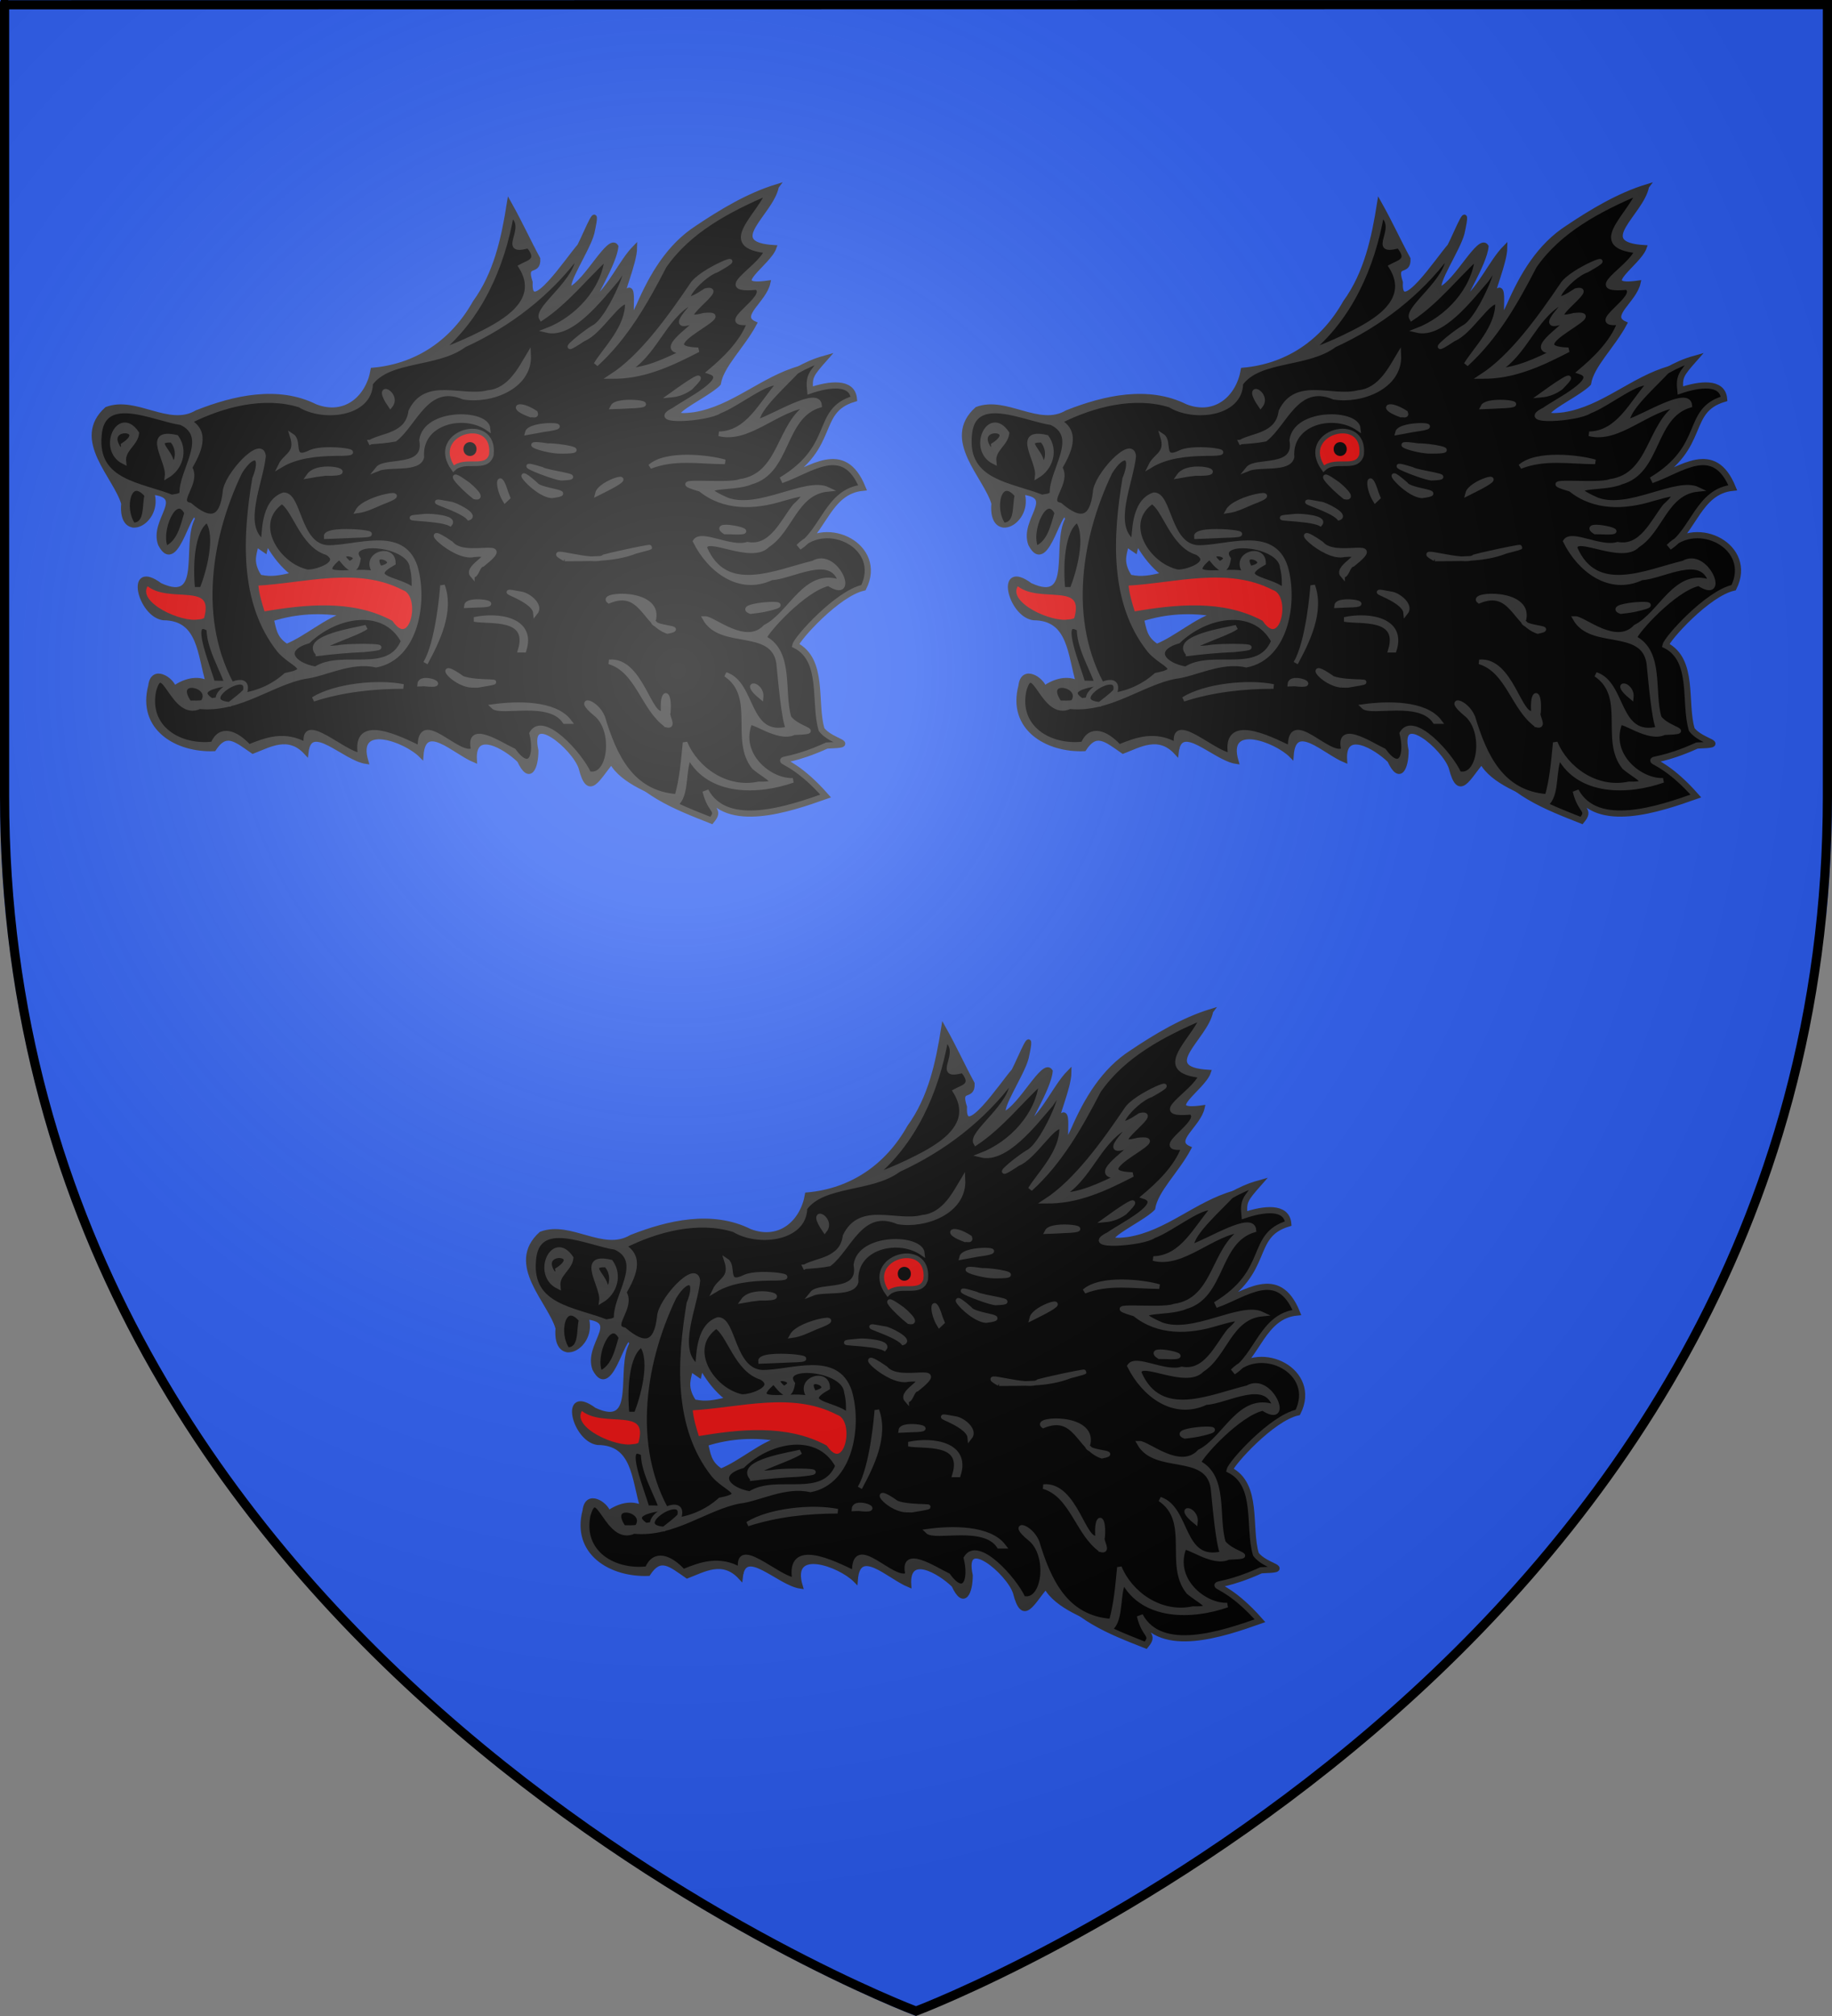 <?xml version="1.0" encoding="UTF-8" standalone="no"?>
<svg
   xmlns:dc="http://purl.org/dc/elements/1.1/"
   xmlns:cc="http://creativecommons.org/ns#"
   xmlns:rdf="http://www.w3.org/1999/02/22-rdf-syntax-ns#"
   xmlns:svg="http://www.w3.org/2000/svg"
   xmlns="http://www.w3.org/2000/svg"
   xmlns:xlink="http://www.w3.org/1999/xlink"
   id="svg2"
   version="1.0"
   width="600"
   height="660">
  <rect width="100%" height="100%" fill="#808080" stroke="none"/>
  <defs
     id="defs6">
    <linearGradient
       id="linearGradient2893">
      <stop
         id="stop2895"
         offset="0"
         style="stop-color:white;stop-opacity:0.314;" />
      <stop
         style="stop-color:white;stop-opacity:0.251;"
         offset="0.19"
         id="stop2897" />
      <stop
         id="stop2901"
         offset="0.6"
         style="stop-color:#6b6b6b;stop-opacity:0.125;" />
      <stop
         id="stop2899"
         offset="1"
         style="stop-color:black;stop-opacity:0.125;" />
    </linearGradient>
    <radialGradient
       r="300"
       fy="226.331"
       fx="221.445"
       cy="226.331"
       cx="221.445"
       gradientTransform="matrix(1.353,0,0,1.349,-77.629,-85.747)"
       gradientUnits="userSpaceOnUse"
       id="radialGradient3163"
       xlink:href="#linearGradient2893" />
  </defs>
  <g
     style="display:inline"
     id="layer3">
    <path
       id="path3161"
       d="M 0,0 V 260.438 C 0,274.017 0.663,287.192 1.938,300 H 2 c 25.698,257.617 298,360 298,360 v -1.5 c 0,0 270.474,-101.957 296,-358.5 h 2.062 C 599.337,287.192 600,274.017 600,260.438 V 0 H 300 Z"
       style="display:inline;fill:#2b5df2;fill-opacity:1;fill-rule:evenodd;stroke:none" />
  </g>
  <g
     style="display:inline"
     id="layer4">
    <g
       transform="matrix(0.504,0,0,0.504,10.664,32.099)"
       id="g4890">
      <g
         id="g4412"
         transform="matrix(1.603,0,0,1.603,-175.973,795.835)"
         style="stroke-width:1.872;stroke-miterlimit:4;stroke-dasharray:none">
        <path
           style="display:inline;fill:#000000;stroke:#313131;stroke-width:2.496;stroke-miterlimit:4;stroke-dasharray:none"
           d="m 346.135,-229.89 c 9.614,15.008 24.387,20.465 38.832,26.189 3.776,-4.632 -0.358,-3.384 -2.378,-11.976 8.57,15.952 33.805,7.304 48.692,2.043 -20.01,-22.679 -25.974,-8.521 0.463,-20.454 13.361,-0.486 1.752,-1.217 -2.118,-6.487 -3.277,-10.906 1.24,-28.124 -10.624,-34.155 0.666,-2.76 17.051,-21.019 27.602,-23.333 8.291,-16.582 -14.767,-28.264 -26.212,-16.482 9.974,-6.305 11.934,-22.611 25.848,-23.995 -7.64,-18.709 -20.743,-7.332 -32.931,-3.078 22.759,-13.748 13.291,-28.076 29.423,-32.964 -0.63,-7.164 -9.92,-6.024 -17.742,-3.384 -0.548,-5.531 0.184,-6.565 5.708,-12.833 -16.056,4.497 -25.168,17.53 -41.847,20.156 z"
           id="path4-9" />
        <g
           style="stroke:#313131;stroke-width:1.872;stroke-miterlimit:4;stroke-dasharray:none"
           transform="translate(-15.894,-623.033)"
           id="layer4-2">
          <g
             style="stroke:#313131;stroke-width:1.872;stroke-miterlimit:4;stroke-dasharray:none"
             transform="translate(-564.377,-4.539)"
             id="g4253">
            <path
               style="fill:#313131;stroke:#313131;stroke-width:1.872;stroke-miterlimit:4;stroke-dasharray:none"
               d="m 991.656,166.969 c -11.255,3.451 -22.102,9.912 -32.031,16.562 -11.601,7.448 -18.526,19.3 -23.875,31.594 -6.382,14.199 0.863,-14.913 -6.406,-3.594 -0.853,-0.989 4.79,-13.7 4.844,-19.781 -5.484,5.575 -9.627,15.667 -16.562,21.5 -1.689,0.524 8.363,-14.935 8.969,-22 -2.72,-4.436 -12.016,14.51 -18.781,17.344 -2.247,-2.285 7.263,-15.926 9.031,-22.719 3.346,-14.943 -2.068,-0.671 -5.094,5.188 -4.575,5.138 -20.665,29.538 -19.906,14.688 -2.83,-8.552 3.423,-3.089 3.094,-9.5 -4.048,-7.46 -7.044,-14.217 -11.688,-22.5 -2.212,14.007 -5.276,28.415 -13.844,40.156 -8.856,15.805 -23.306,25.81 -41.406,27.406 -1.84,10.945 -10.948,19.489 -23.25,14.781 -15.232,-7.622 -32.986,-3.568 -48.094,2.406 -11.465,6.791 -24.662,-5.825 -36.531,-1.344 -13.656,12.254 3.648,27.301 6.781,38.25 -1.398,16.125 15.413,7.471 11.5,-4.531 14.706,1.574 -0.102,11.122 3.406,20.969 6.956,13.623 12.356,-19.813 15.031,-10.125 -5.747,10.191 3.301,35.284 -15.125,26.781 -13.405,-9.946 -8.242,11.955 1.312,13.281 15.097,0.041 14.687,14.918 18.25,26.438 -4.455,-2.413 -9.708,-0.955 -13.875,2.031 -0.908,-3.561 -8.658,-8.69 -9.531,-0.969 -4.565,17.259 10.744,26.15 25.688,25.562 4.893,-7.465 8.847,-3.799 15.781,1 6.625,-2.515 14.435,-7.354 21.625,0.469 1.437,-13.259 15.41,2.413 24.312,3.688 -5.004,-16.637 16.038,-8.865 22.312,-2.5 1.048,-14.374 13.444,-1.472 21.656,1.938 -0.864,-13.246 12.404,-5.522 18.156,0.094 4.169,9.077 6.78,2.82 6.781,-3.969 -3.783,-17.441 15.513,-1.26 18.156,7 3.264,12.961 7,3.686 12.406,-2.438 4.249,7.981 17.086,12.67 26.969,16.375 3.565,-4.373 2.064,-12.887 4.531,-18.5 8.092,15.062 27.975,14.561 42.031,9.594 -9.344,0.361 -22.299,-10.133 -17.594,-23 0.756,-2.093 11.647,6.835 18.031,3.688 12.616,-0.459 1.655,-1.149 -2,-6.125 -3.094,-10.297 1.171,-26.555 -10.031,-32.25 0.629,-2.606 16.099,-19.847 26.062,-22.031 12.016,7.89 3.285,-13.945 -6.25,-8.375 -15.078,3.643 -35.447,13.602 -43.906,-6.031 -0.073,-5.944 19.038,5.754 25.406,-1.156 9.417,-5.953 11.268,-21.349 24.406,-22.656 -8.731,-4.181 -27.783,9.015 -40.781,4.281 -15.84,-6.891 2.345,-3.919 9.688,-7.188 15.481,-4.301 12.549,-26.51 27.781,-31.125 -0.595,-6.764 -17.865,4.226 -25.25,6.719 -0.517,-5.223 11.971,-15.831 17.187,-21.75 -15.16,4.246 -27.064,16.271 -42.812,18.75 -17.417,2.323 5.343,-7.529 9.938,-12.531 1.183,-7.41 9.646,-15.087 14.562,-24.312 -7.055,-3.136 3.907,-9.314 5.5,-16.5 -17.344,2.427 0.186,-7.708 2.5,-14.375 -21.394,-1.276 -1.147,-13.776 0.938,-24.656 z m -206.625,143.969 c 2.373,4.232 5.239,8.259 8.906,11.469 0.725,0.613 1.512,1.195 2.344,1.656 -3.978,0.962 -8.095,2.056 -12.219,1.438 -0.753,-0.238 -1.848,-0.009 -2.25,-0.812 -1.564,-2.366 -2.521,-5.275 -2.031,-8.125 0.218,-1.542 0.677,-3.035 0.969,-4.562 l 3.5,2.406 z M 817.125,340.375 c -7.52,1.864 -15.863,9.484 -24.062,12.844 -5.073,-3.153 -5.15,-7.138 -6.156,-10.969 10.073,-3.203 20.146,-3.664 30.219,-1.875 z"
               id="path4" />
            <path
               id="path5"
               d="m 951.257,414.102 c -18.543,-1.307 -25.381,-16.567 -30.071,-32.076 -2.763,-6.795 -11.474,-8.361 -2.921,-1.391 8.365,6.536 6.028,26.393 -2.708,24.171 -3.465,-7.688 -18.494,-24.444 -23.197,-16.286 2.108,8.48 -0.318,16.426 -7.258,7.043 -5.266,-2.461 -19.155,-11.805 -16.34,-0.278 -5.931,3.775 -22.09,-17.407 -21.672,-0.744 -8.563,-4.109 -27.073,-13.433 -24.199,2.833 -7.043,-0.715 -23.937,-17.523 -21.912,-4.131 -8.694,-4.961 -16.224,-2.135 -23.209,0.717 -5.35,-5.819 -11.676,-8.203 -14.644,-1.131 -13.428,1.557 -26.998,-6.452 -23.919,-21.545 3.876,-13.907 7.617,11.596 18.563,6.465 16.012,1.602 29.246,-9.713 42.858,-12.242 7.649,-0.831 18.387,-6.959 28.683,-4.592 16.396,-3.115 19.995,-25.986 15.89,-39.849 -5.204,-15.907 -24.085,-7.531 -35.614,-7.826 -11.975,-0.868 -11.298,-21.497 -17.744,-21.371 -8.697,2.944 -7.677,16.536 -8.406,19.101 -9.332,-6.793 -0.804,-24.135 0.238,-34.788 -0.772,-7.858 -15.444,8.15 -15.621,14.676 -1.32,11.302 -6.056,12.118 -14.229,5.154 -6.276,-1.224 3.802,-9.009 -0.014,-15.119 3.347,-5.895 7.702,-14.22 -0.239,-18.708 13.399,-6.788 30.208,-11.177 44.79,-6.643 9.327,5.823 28.486,3.975 28.735,-8.76 7.458,-10.23 26.942,-7.291 38.008,-15.593 18.016,-8.22 34.216,-20.642 46.082,-36.565 0.518,10.339 -17.424,21.686 -14.865,25.794 10.189,-6.775 17.739,-16.567 26.606,-24.769 -1.245,13.282 -12.259,24.971 -24.437,29.632 9.963,2.403 21.398,-12.496 28.343,-20.586 9.692,-15.18 -2.096,15.954 -9.476,19.434 -6.054,3.739 -15.722,12.494 -3.927,4.588 6.58,-2.542 14.462,-16.622 17.72,-14.796 0.304,10.178 -9.024,18.941 -12.728,25.117 12.177,-11.092 20.253,-25.392 27.73,-39.833 10.067,-14.533 26.246,-22.901 42.067,-29.708 -4.637,10.355 -19.871,21.443 -0.58,23.556 -3.333,7.618 -21.816,16.435 -4.073,14.839 6.004,3.862 -17.371,15.631 -2.923,14.214 -3.031,8.283 -10.364,15.097 -16.111,19.936 8.907,2.902 -9.684,11.913 -14.396,15.366 -11.58,5.641 13.633,3.878 18.353,0.624 7.493,-2.841 19.688,-13.005 24.001,-11.164 -6.975,7.828 -12.301,20.023 -24.169,20.3 12.057,3.123 23.794,-10.55 36.519,-11.641 -12.6,7.645 -11.03,28.495 -28.028,30.927 -5.469,2.165 -32.37,-1.456 -16.069,3.212 9.642,7.821 21.965,7.36 33.315,3.833 6.727,-1.81 12.591,-3.968 4.997,2.939 -4.976,6.32 -9.506,17.251 -19.191,15.488 -7.017,2.134 -18.632,-5.116 -21.198,-1.225 5.759,11.576 17.82,20.99 30.961,14.844 8.586,-0.478 24.488,-10.578 28.011,1.811 -14.273,-5.291 -20.066,12.79 -30.535,18.061 -7.934,8.433 -21.059,-3.502 -24.522,-3.413 6.571,11.762 27.356,3.155 29.889,17.906 0.87,8.42 2.072,22.863 3.857,26.806 -17.037,4.158 -13.685,-18.242 -25.312,-22.047 13.208,8.888 2.551,26.655 11.529,37.639 4.733,4.004 12.182,6.968 1.889,6.723 -13.337,2.851 -25.589,-6.197 -29.87,-16.744 -0.732,7.317 -1.28,14.712 -3.31,21.815 z"
               style="fill:#000000;stroke:#313131;stroke-width:1.872;stroke-miterlimit:4;stroke-dasharray:none" />
            <path
               id="path6"
               d="m 946.991,385.187 c -9.346,-6.549 -11.607,-22.209 -23.209,-25.604 13.011,-1.189 16.503,23.747 21.96,20.526 -0.743,-9.28 2.735,-9.233 2.025,-0.081 -0.875,1.469 2.821,6.151 -0.776,5.16 z"
               style="fill:#313131;stroke:#313131;stroke-width:1.872;stroke-miterlimit:4;stroke-dasharray:none" />
            <path
               id="path7"
               d="m 905.761,383.752 c -6.13,-9.293 -25.939,-2.981 -29.038,-6.069 9.728,-1.35 25.08,-1.631 30.915,6.069 -0.626,0 -1.251,0 -1.877,0 z"
               style="fill:#313131;stroke:#313131;stroke-width:1.872;stroke-miterlimit:4;stroke-dasharray:none" />
            <path
               id="path8"
               d="m 753.572,376.174 c -7.607,-10.957 10.471,-7.499 5.467,-0.212 -1.804,0.38 -3.643,0.177 -5.467,0.212 z"
               style="fill:#000000;stroke:#313131;stroke-width:1.872;stroke-miterlimit:4;stroke-dasharray:none" />
            <path
               id="path9"
               d="m 762.582,375.218 c -10.969,-7.086 18.467,-6.866 0.478,-7.101 -1.47,-5.759 -10.677,-27.509 -1.522,-21.871 -0.186,9.554 9.45,22.227 8.255,27.879 -2.395,0.421 -4.806,0.737 -7.21,1.093 z"
               style="fill:#000000;stroke:#313131;stroke-width:1.872;stroke-miterlimit:4;stroke-dasharray:none" />
            <path
               id="path3132"
               d="m 803.846,374.74 c 8.772,-5.497 26.2,-7.298 36.486,-5.189 -12.334,0.028 -24.71,1.372 -36.486,5.189 z"
               style="fill:#313131;stroke:#313131;stroke-width:1.872;stroke-miterlimit:4;stroke-dasharray:none" />
            <path
               id="path12"
               d="m 985.387,373.818 c -8.266,-6.786 0.525,-5.401 0,0 z"
               style="fill:#313131;stroke:#313131;stroke-width:1.872;stroke-miterlimit:4;stroke-dasharray:none" />
            <path
               id="path13"
               d="m 773.504,373.341 c -17.684,-27.193 -12.784,-62.8 0.589,-90.627 5.486,-8.878 9.866,-6.87 5.94,2.641 -3.848,23.115 -5.43,49.966 9.924,69.435 4.764,5.824 14.606,7.875 2.737,10.177 -5.464,4.851 -11.905,7.558 -19.19,8.374 z"
               style="fill:#000000;stroke:#313131;stroke-width:1.872;stroke-miterlimit:4;stroke-dasharray:none" />
            <path
               id="path14"
               d="m 867.841,369.073 c -7.732,-0.651 -15.094,-11.122 -3.553,-2.864 6.366,2.442 21.482,0.357 6.144,2.905 l -2.592,-0.041 v 0 z"
               style="fill:#313131;stroke:#313131;stroke-width:1.872;stroke-miterlimit:4;stroke-dasharray:none" />
            <path
               id="path15"
               d="m 846.987,368.595 c 0.369,-4.131 13.191,1.305 1.894,-0.071 z"
               style="fill:#313131;stroke:#313131;stroke-width:1.872;stroke-miterlimit:4;stroke-dasharray:none" />
            <path
               id="path17"
               d="m 804.767,362.416 c -9.243,-1.593 -14.068,-7.964 -2.965,-11.232 10.836,-10.542 30.557,-14.689 38.519,-0.045 -5.826,14.364 -24.798,4.306 -35.554,11.277 v 0 z"
               style="fill:#000000;stroke:#313131;stroke-width:1.872;stroke-miterlimit:4;stroke-dasharray:none" />
            <path
               id="path18"
               d="m 849.343,360.061 c 4.966,-8.369 6.722,-28.793 6.882,-31.438 3.904,10.518 -2.162,22.771 -6.882,31.438 z"
               style="fill:#313131;stroke:#313131;stroke-width:1.872;stroke-miterlimit:4;stroke-dasharray:none" />
            <path
               id="path19"
               d="m 805.723,356.27 c -6.474,-6.679 16.643,-9.857 19.558,-10.749 -4.363,3.265 -27.667,9.904 -11.604,8.282 5.546,-1.107 27.53,-0.645 10.549,0.897 -6.191,0.236 -12.356,0.822 -18.504,1.571 z"
               style="fill:#313131;stroke:#313131;stroke-width:1.872;stroke-miterlimit:4;stroke-dasharray:none" />
            <path
               id="path21"
               d="m 887.739,354.837 c 4.217,-14.121 -12.544,-11.232 -18.635,-12.46 10.071,-2.16 24.157,0.148 20.201,12.46 h -0.789 z"
               style="fill:#313131;stroke:#313131;stroke-width:1.872;stroke-miterlimit:4;stroke-dasharray:none" />
            <path
               id="path22"
               d="m 780.603,327.799 c 19.66,-1.042 41.151,-7.868 59.813,1.785 8.599,2.778 3.528,26.471 -5.151,14.071 -15.883,-8.492 -34.751,-6.383 -51.829,-3.499 -1.287,-4.028 -2.584,-8.108 -2.833,-12.358 z"
               style="fill:#e20909;stroke:#313131;stroke-width:1.872;stroke-miterlimit:4;stroke-dasharray:none" />
            <path
               id="path23"
               d="m 947.469,347.259 c -9.423,-3.099 -10.527,-17.729 -23.786,-12.317 -3.809,-2.869 20.443,-4.375 18.242,7.171 -3.016,4.097 14.198,3.371 5.544,5.145 z"
               style="fill:#313131;stroke:#313131;stroke-width:1.872;stroke-miterlimit:4;stroke-dasharray:none" />
            <path
               id="path24"
               d="m 755.961,343.469 c -8.251,0.226 -25.839,-8.289 -19.455,-15.909 8.509,8.152 29.059,-2.341 23.824,15.056 l -1.698,0.567 z"
               style="fill:#e20909;stroke:#313131;stroke-width:1.872;stroke-miterlimit:4;stroke-dasharray:none" />
            <path
               id="path25"
               d="m 893.917,339.679 c -0.551,-6.124 -19.734,-10.241 -5.596,-7.608 2.893,0.566 8.037,4.621 5.596,7.608 z"
               style="fill:#313131;stroke:#313131;stroke-width:1.872;stroke-miterlimit:4;stroke-dasharray:none" />
            <path
               id="path26"
               d="m 981.121,339.201 c -7.693,-2.834 23.529,-4.669 5.644,-0.81 l -2.741,0.466 z"
               style="fill:#313131;stroke:#313131;stroke-width:1.872;stroke-miterlimit:4;stroke-dasharray:none" />
            <path
               id="path27"
               d="m 865.93,336.812 c 0.385,-3.536 16.909,-0.325 4.556,-0.201 l -2.278,0.099 -2.278,0.102 z"
               style="fill:#313131;stroke:#313131;stroke-width:1.872;stroke-miterlimit:4;stroke-dasharray:none" />
            <path
               id="path28"
               d="m 844.598,330.666 c -5.492,-4.948 -20.111,-4.497 -8.295,-11.122 -0.01,-7.695 -13.73,-3.083 -6.858,4.466 -6.352,-2.68 -26.033,3.069 -16.106,-5.938 -1.094,-7.141 6.905,11.597 8.796,-0.202 -5.863,-8.398 21.101,-6.402 21.774,3.517 0.825,3.015 0.833,6.181 0.689,9.279 z"
               style="fill:#000000;stroke:#313131;stroke-width:1.872;stroke-miterlimit:4;stroke-dasharray:none" />
            <path
               id="path29"
               d="m 755.005,330.189 c -0.952,-8.826 -0.506,-24.162 5.866,-28.046 4.814,6.425 0.215,22.164 -2.221,28.046 -1.215,0 -2.43,0 -3.645,0 z"
               style="fill:#000000;stroke:#313131;stroke-width:1.872;stroke-miterlimit:4;stroke-dasharray:none" />
            <path
               id="path31"
               d="m 868.319,324.488 c -3.197,-3.692 11.962,-9.315 0.7,-8.309 -8.392,2.032 -24.136,-14.799 -9.3,-4.572 5.963,7.078 26.876,-2.788 12.733,8.521 -2.084,0.363 -2.271,4.831 -4.133,4.359 z"
               style="fill:#313131;stroke:#313131;stroke-width:1.872;stroke-miterlimit:4;stroke-dasharray:none" />
            <path
               id="path32"
               d="m 801.457,323.088 c -12.064,-2.51 -23.091,-19.663 -10.373,-28.45 5.166,2.783 8.265,17.764 18.359,20.732 6.858,4.186 -4.479,7.99 -7.986,7.718 z"
               style="fill:#000000;stroke:#313131;stroke-width:1.872;stroke-miterlimit:4;stroke-dasharray:none" />
            <path
               id="path33"
               d="m 830.844,321.654 c -5.399,-8.954 10.936,-2.258 0,0 z"
               style="fill:#000000;stroke:#313131;stroke-width:1.872;stroke-miterlimit:4;stroke-dasharray:none" />
            <path
               id="path34"
               d="m 818.523,319.742 c -8.073,-6.38 8.027,-3.731 0,0 z"
               style="fill:#000000;stroke:#313131;stroke-width:1.872;stroke-miterlimit:4;stroke-dasharray:none" />
            <path
               id="path35"
               d="m 905.761,317.864 c -9.919,-5.492 12.066,2.478 16.015,-0.887 5.509,-1.531 29.536,-6.489 12.729,-2.192 -9.28,3.644 -18.977,2.905 -28.745,3.079 z"
               style="fill:#313131;stroke:#313131;stroke-width:1.872;stroke-miterlimit:4;stroke-dasharray:none" />
            <path
               id="path36"
               d="m 744.118,313.597 c -3.385,-6.9 3.851,-23.463 8.395,-14.377 -1.59,5.204 -2.846,11.923 -8.395,14.377 z"
               style="fill:#000000;stroke:#313131;stroke-width:1.872;stroke-miterlimit:4;stroke-dasharray:none" />
            <path
               id="path37"
               d="m 809.034,308.852 c -0.544,-4.387 29.724,-0.819 12.194,-0.499 -4.064,0.179 -8.129,0.336 -12.194,0.499 z"
               style="fill:#313131;stroke:#313131;stroke-width:1.872;stroke-miterlimit:4;stroke-dasharray:none" />
            <path
               id="path38"
               d="m 970.711,306.94 c -7.466,-4.904 18.768,0.881 2.061,0.019 z"
               style="fill:#313131;stroke:#313131;stroke-width:1.872;stroke-miterlimit:4;stroke-dasharray:none" />
            <path
               id="path39"
               d="m 730.841,304.107 c -4.81,-6.653 -1.667,-20.631 5.533,-12.05 -1.141,3.954 0.39,11.925 -5.533,12.05 z"
               style="fill:#000000;stroke:#313131;stroke-width:1.872;stroke-miterlimit:4;stroke-dasharray:none" />
            <path
               id="path40"
               d="m 859.309,303.629 c -4.877,-2.599 -25.129,-1.824 -9.893,-3.11 2.12,-0.137 11.933,0.58 9.893,3.11 z"
               style="fill:#313131;stroke:#313131;stroke-width:1.872;stroke-miterlimit:4;stroke-dasharray:none" />
            <path
               id="path41"
               d="m 866.885,301.273 c -3.309,-3.957 -21.582,-8.416 -7.578,-5.712 1.617,-0.037 10.854,4.617 7.578,5.712 z"
               style="fill:#313131;stroke:#313131;stroke-width:1.872;stroke-miterlimit:4;stroke-dasharray:none" />
            <path
               id="path42"
               d="m 821.833,298.406 c 3.114,-5.746 24.875,-9.017 9.608,-3.389 -3.116,1.333 -6.207,2.93 -9.608,3.389 z"
               style="fill:#313131;stroke:#313131;stroke-width:1.872;stroke-miterlimit:4;stroke-dasharray:none" />
            <path
               id="path43"
               d="m 881.562,294.138 c -3.544,-5.798 -2.615,-13.03 0.452,-3.015 l 0.743,1.888 z"
               style="fill:#313131;stroke:#313131;stroke-width:1.872;stroke-miterlimit:4;stroke-dasharray:none" />
            <path
               id="path44"
               d="m 746.472,292.772 c -12.621,-5.047 -30.943,-5.92 -29.357,-24.653 1.062,-18.066 22.318,-6.936 33.146,-5.457 12.35,5.743 -0.39,19.748 0.319,29.001 l -1.658,0.687 z"
               style="fill:#000000;stroke:#313131;stroke-width:1.872;stroke-miterlimit:4;stroke-dasharray:none" />
            <path
               id="path45"
               d="m 869.24,292.772 c -5.093,-3.919 -13.421,-12.911 -2.61,-5.082 0.738,0.566 6.981,6.037 2.61,5.082 z"
               style="fill:#313131;stroke:#313131;stroke-width:1.872;stroke-miterlimit:4;stroke-dasharray:none" />
            <path
               id="path46"
               d="m 900.538,292.294 c -6.908,-0.431 -17.74,-14.572 -6.608,-4.748 1.62,2.844 17.245,3.358 6.608,4.748 z"
               style="fill:#313131;stroke:#313131;stroke-width:1.872;stroke-miterlimit:4;stroke-dasharray:none" />
            <path
               id="path47"
               d="m 919.037,291.339 c 1.142,-4.663 17.074,-8.984 5.334,-2.701 l -2.651,1.365 z"
               style="fill:#313131;stroke:#313131;stroke-width:1.872;stroke-miterlimit:4;stroke-dasharray:none" />
            <path
               id="path48"
               d="m 904.327,285.16 c -4.942,-0.688 -21.56,-7.826 -7.868,-3.636 2.268,1.497 19.382,3.22 7.868,3.636 z"
               style="fill:#313131;stroke:#313131;stroke-width:1.872;stroke-miterlimit:4;stroke-dasharray:none" />
            <path
               id="path49"
               d="m 744.595,284.238 c 0.782,-6.048 -9.7,-18.804 3.788,-15.67 3.817,5.359 1.677,12.437 -3.788,15.67 z"
               style="fill:#313131;stroke:#313131;stroke-width:1.872;stroke-miterlimit:4;stroke-dasharray:none" />
            <path
               id="path50"
               d="m 801.935,284.238 c 4.158,-6.055 22.211,-0.659 6.761,-0.986 -2.266,0.237 -4.521,0.576 -6.761,0.986 z"
               style="fill:#313131;stroke:#313131;stroke-width:1.872;stroke-miterlimit:4;stroke-dasharray:none" />
            <path
               id="path51"
               d="m 829.922,281.37 c 3.212,-4.046 20.054,0.652 17.82,-11.659 1.678,-12.009 26.3,-11.56 26.96,-4.693 -9.833,-6.869 -27.935,-2.623 -26.861,11.616 -1.318,5.327 -13.056,2.727 -17.919,4.736 z"
               style="fill:#313131;stroke:#313131;stroke-width:1.872;stroke-miterlimit:4;stroke-dasharray:none" />
            <path
               id="path52"
               d="m 745.995,280.892 c 2.874,-4.989 -9.078,-11.385 0.477,-11.129 2.903,2.939 3.067,8.64 -0.477,11.129 z"
               style="fill:#000000;stroke:#313131;stroke-width:1.872;stroke-miterlimit:4;stroke-dasharray:none" />
            <path
               id="path53"
               d="m 940.369,280.448 c 6.523,-5.838 23.82,-3.834 30.342,-1.912 -10.268,-0.037 -20.466,-2.013 -30.342,1.912 z"
               style="fill:#313131;stroke:#313131;stroke-width:1.872;stroke-miterlimit:4;stroke-dasharray:none" />
            <path
               id="path54"
               d="m 790.569,279.97 c 2.023,-4.19 7.075,-4.683 4.745,-11.88 3.229,2.13 -0.923,10.698 7.397,6.566 6.194,-2.877 26.642,0.64 9.908,0.529 -7.481,0.122 -15.603,0.896 -22.05,4.786 z"
               style="fill:#313131;stroke:#313131;stroke-width:1.872;stroke-miterlimit:4;stroke-dasharray:none" />
            <path
               id="path55"
               d="m 860.674,281.315 c -10.752,-14.839 17.275,-22.62 15.365,-5.642 -1.909,6.648 -10.687,1.143 -15.365,5.642 z"
               style="fill:#e20909;stroke:#313131;stroke-width:1.872;stroke-miterlimit:4;stroke-dasharray:none" />
            <path
               id="path56"
               d="m 727.052,278.536 c -9.96,-4.976 -1.991,-22.243 5.253,-11.629 -0.459,4.521 -5.84,6.509 -5.253,11.629 z"
               style="fill:#313131;stroke:#313131;stroke-width:1.872;stroke-miterlimit:4;stroke-dasharray:none" />
            <path
               id="path57"
               d="m 863.062,277.771 c -6.267,-10.646 14.285,-11.824 8.617,-1.596 -3.767,-1.209 -5.658,0.395 -8.617,1.596 z"
               style="fill:#e20909;stroke:#e20909;stroke-width:1.872;stroke-miterlimit:4;stroke-dasharray:none;stroke-opacity:1" />
            <path
               id="path58"
               d="m 904.327,274.269 c -6.21,0.124 -18.483,-4.34 -5.386,-2.287 4.167,-0.218 18.35,2.305 5.386,2.287 z"
               style="fill:#313131;stroke:#313131;stroke-width:1.872;stroke-miterlimit:4;stroke-dasharray:none" />
            <path
               id="path59"
               d="m 725.141,273.314 c -7.16,-10.123 12.736,-8.796 1.652,-1.576 0.345,1.902 -0.772,1.556 -1.652,1.576 z"
               style="fill:#000000;stroke:#313131;stroke-width:1.872;stroke-miterlimit:4;stroke-dasharray:none" />
            <path
               id="path60"
               d="m 827.055,270.48 c 4.74,-2.829 15.026,-2.579 16.298,-12.439 6.269,-13.059 20.797,-4.83 31.417,-7.606 8.889,-0.828 13.302,-10.088 16.383,-15.188 0.617,13.072 -15.519,18.898 -26.339,17.094 -15.021,-6.34 -19.764,10.845 -27.838,17.038 -3.27,0.644 -6.603,0.854 -9.921,1.1 z"
               style="fill:#313131;stroke:#313131;stroke-width:1.872;stroke-miterlimit:4;stroke-dasharray:none" />
            <path
               id="path61"
               d="m 890.572,266.69 c 0.973,-4.278 22.127,-3.169 6.626,-1.207 -2.21,0.396 -4.419,0.797 -6.626,1.207 z"
               style="fill:#313131;stroke:#313131;stroke-width:1.872;stroke-miterlimit:4;stroke-dasharray:none" />
            <path
               id="path62"
               d="m 892.006,259.556 c -8.873,-3.192 -4.878,-5.36 1.911,-0.922 0.615,1.565 -1.165,0.718 -1.911,0.922 z"
               style="fill:#313131;stroke:#313131;stroke-width:1.872;stroke-miterlimit:4;stroke-dasharray:none" />
            <path
               id="path63"
               d="m 925.181,256.244 c 1.913,-3.929 22.507,-0.75 6.651,-0.299 -2.214,0.154 -4.433,0.215 -6.651,0.299 z"
               style="fill:#313131;stroke:#313131;stroke-width:1.872;stroke-miterlimit:4;stroke-dasharray:none" />
            <path
               id="path64"
               d="m 835.11,255.766 c -7.197,-10.34 3.799,-4.804 0,0 z"
               style="fill:#313131;stroke:#313131;stroke-width:1.872;stroke-miterlimit:4;stroke-dasharray:none" />
            <path
               id="path65"
               d="m 948.902,251.499 c 3.28,-2.364 17.481,-12.597 7.824,-2.97 -2.287,1.653 -5.007,2.723 -7.824,2.97 z"
               style="fill:#313131;stroke:#313131;stroke-width:1.872;stroke-miterlimit:4;stroke-dasharray:none" />
            <path
               id="path66"
               d="m 924.704,243.919 c 12.291,-7.957 23.546,-23.67 32.636,-37.06 3.56,-6.034 25.479,-14.614 10.063,-6.006 -7.692,2.628 -19.185,18.152 -4.48,8.262 9.663,-2.073 -16.047,14.147 -0.778,10.007 15.944,-1.707 -24.112,13.433 -2.252,14.01 -11.134,5.757 -22.406,11.051 -35.188,10.787 z"
               style="fill:#313131;stroke:#313131;stroke-width:1.872;stroke-miterlimit:4;stroke-dasharray:none" />
            <path
               id="path67"
               d="m 930.881,241.564 c 11.474,-6.644 14.937,-21.169 26.008,-27.567 6.773,-3.152 -12.657,12.753 1.281,7.539 4.714,-0.336 -18.143,12.688 -3.602,12.177 -7.509,3.631 -15.199,7.414 -23.686,7.851 z"
               style="fill:#000000;stroke:#313131;stroke-width:1.872;stroke-miterlimit:4;stroke-dasharray:none" />
            <path
               id="path68"
               d="m 854.564,233.952 c 16.797,-13.678 25.934,-34.543 29.626,-55.476 7.564,5.286 -5.394,15.97 6.86,12.563 5.004,5.967 -0.004,6.618 -3.072,8.33 9.232,14.836 -8.377,23.506 -19.69,28.941 -4.477,2.106 -9.053,4.007 -13.724,5.642 z"
               style="fill:#000000;stroke:#313131;stroke-width:1.872;stroke-miterlimit:4;stroke-dasharray:none" />
          </g>
        </g>
        <path
           id="path8-7"
           d="m 189.627,-250.804 c -14.195,-1.036 8.791,-15.509 6.352,-5.319 -1.949,1.988 -4.216,3.573 -6.352,5.319 z"
           style="display:inline;fill:#000000;stroke:#313131;stroke-width:1.872;stroke-miterlimit:4;stroke-dasharray:none" />
      </g>
      <ellipse
         style="color:#000000;display:inline;overflow:visible;visibility:visible;fill:#000000;fill-opacity:1;fill-rule:nonzero;stroke:#000000;stroke-width:4;stroke-linecap:butt;stroke-linejoin:miter;stroke-miterlimit:4;stroke-dasharray:none;stroke-opacity:1;marker:none;enable-background:accumulate"
         id="path4479"
         cx="284.25"
         cy="228"
         rx="2.25"
         ry="2.5" />
    </g>
    <use
       transform="translate(285)"
       height="100%"
       width="100%"
       id="use4892"
       xlink:href="#g4890"
       y="0"
       x="0" />
    <use
       transform="translate(-142.75,270)"
       height="100%"
       width="100%"
       id="use4894"
       xlink:href="#use4892"
       y="0"
       x="0" />
  </g>
  <g
     style="display:inline"
     id="layer2">
    <path
       id="path2875"
       style="opacity:1;fill:url(#radialGradient3163);fill-opacity:1;fill-rule:evenodd;stroke:none;stroke-width:1px;stroke-linecap:butt;stroke-linejoin:miter;stroke-opacity:1"
       d="m 300,658.5 c 0,0 298.5,-112.32 298.5,-397.772 0,-285.452 0,-258.552 0,-258.552 H 1.5 V 260.728 C 1.5,546.18 300,658.5 300,658.5 Z" />
  </g>
  <g
     style="display:inline"
     id="layer1">
    <path
       id="path1411"
       style="fill:none;stroke:#000000;stroke-width:3;stroke-linecap:butt;stroke-linejoin:miter;stroke-miterlimit:4;stroke-dasharray:none;stroke-opacity:1"
       d="m 300,658.397 c 0,0 -298.5,-112.303 -298.5,-397.709 0,-285.407 0,-259.13 0,-259.13 L 598.5,1.5 V 260.688 c 0,285.407 -298.5,397.709 -298.5,397.709 z" />
  </g>
</svg>
